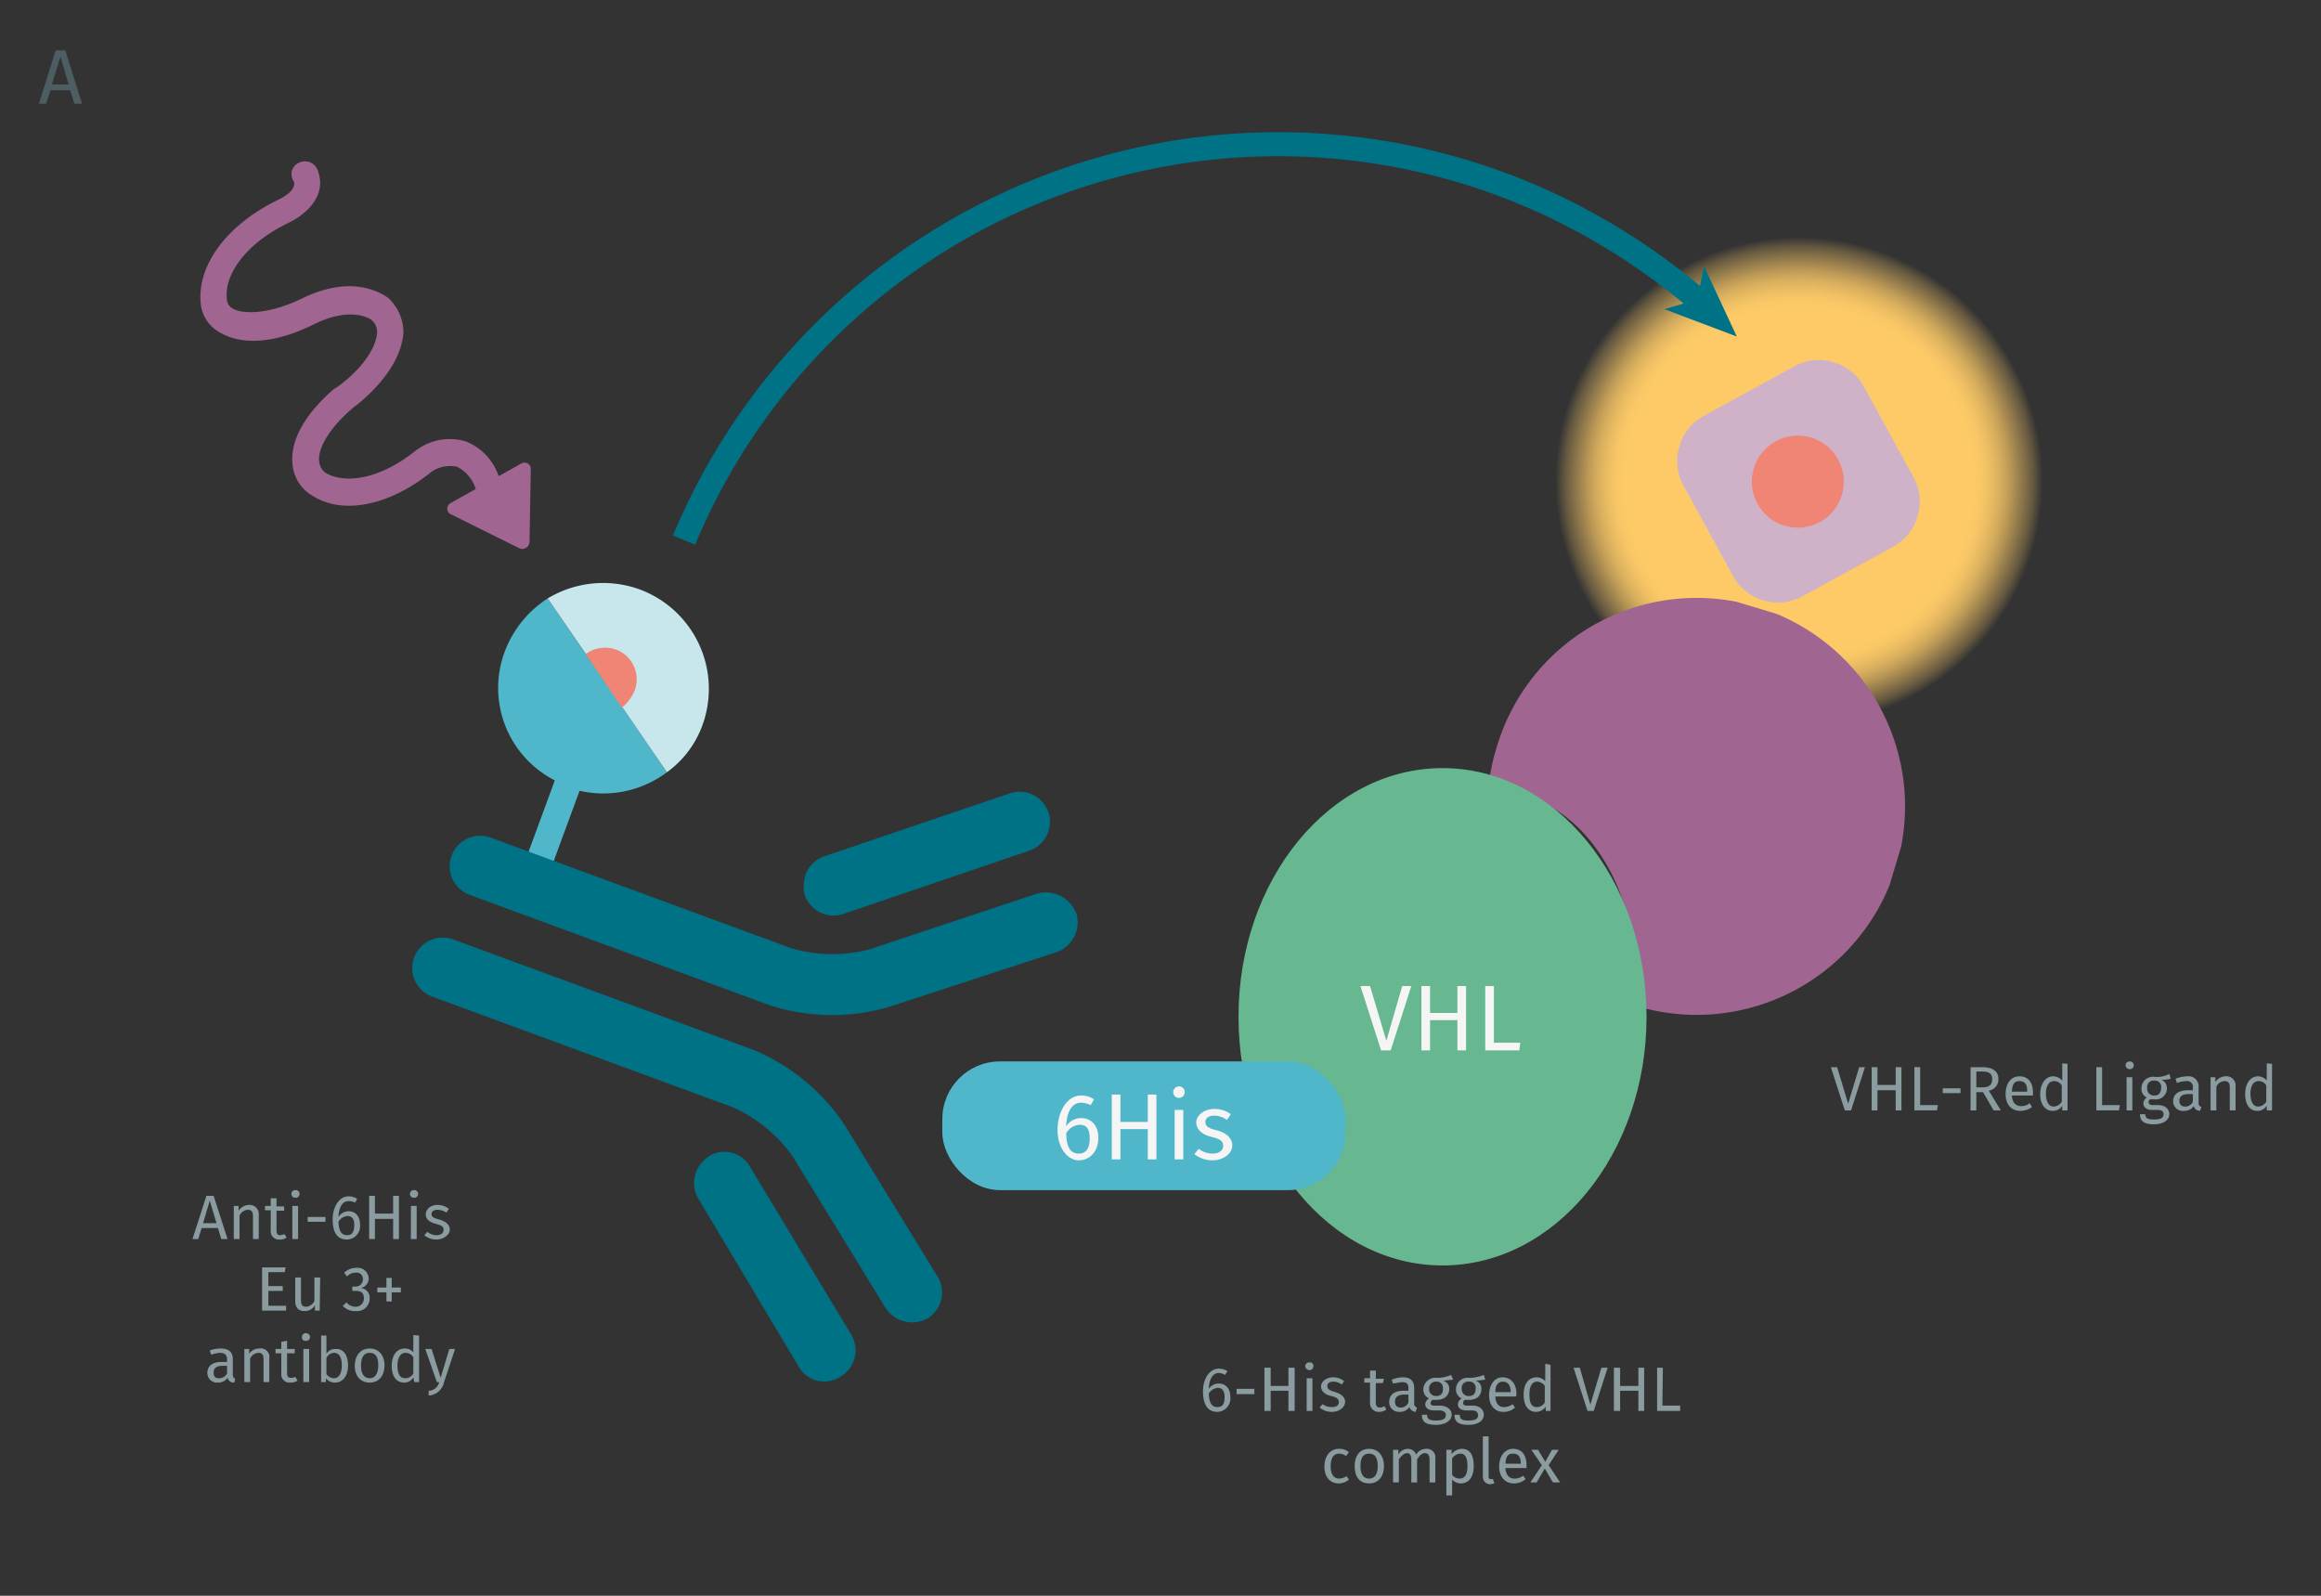 <svg id="Calque_1" data-name="Calque 1" xmlns="http://www.w3.org/2000/svg" xmlns:xlink="http://www.w3.org/1999/xlink" viewBox="0 0 483.5 332.4"><rect x="0" y="0" width="483.5" height="332.4" fill="#333333" stroke="none"/><defs><radialGradient id="Dégradé_sans_nom_31" cx="38.48" cy="38.48" r="38.48" gradientUnits="userSpaceOnUse"><stop offset="0.71" stop-color="#fdca67"/><stop offset="0.74" stop-color="#fdca67" stop-opacity="0.98"/><stop offset="0.78" stop-color="#fdca67" stop-opacity="0.91"/><stop offset="0.82" stop-color="#fdca67" stop-opacity="0.81"/><stop offset="0.86" stop-color="#fdca67" stop-opacity="0.66"/><stop offset="0.9" stop-color="#fdca67" stop-opacity="0.48"/><stop offset="0.95" stop-color="#fdca67" stop-opacity="0.25"/><stop offset="0.99" stop-color="#fdca67" stop-opacity="0"/></radialGradient><symbol id="fluorophore-donor-cryptate2" data-name="fluorophore-donor-cryptate2" viewBox="0 0 17.3 25.5"><path d="M1.8,3.3,7.7,7.5l2,1.4,6.2,4.4a8.7,8.7,0,0,1-6.2,3.9v7.2a1.1,1.1,0,0,1-2.2,0V17.1A8.5,8.5,0,0,1,0,8.6,8.9,8.9,0,0,1,1.8,3.3Z" fill="#4fb7c9"/><path d="M1.8,3.3A8.8,8.8,0,0,1,8.6,0a8.7,8.7,0,0,1,8.7,8.6,8.2,8.2,0,0,1-1.4,4.7Z" fill="#c7e7ec"/><path d="M6.3,6.5A2.7,2.7,0,0,1,8.5,5.3a2.6,2.6,0,0,1,2.6,2.6,3.4,3.4,0,0,1-.5,1.7" fill="#f08576"/></symbol><symbol id="antibody-blue" data-name="antibody-blue" viewBox="0 0 51.3 50.3"><path d="M21.2,50.3a2.5,2.5,0,0,1-2.5-2.5V21.5a12.1,12.1,0,0,0-2.1-6L7.5,4.1A2.7,2.7,0,0,1,8,.5a2.6,2.6,0,0,1,3.5.5l9,11.4a16.7,16.7,0,0,1,3.2,9.1V47.8A2.5,2.5,0,0,1,21.2,50.3Z" fill="#007286"/><path d="M12.6,22.5a2.5,2.5,0,0,1-1.9-.9L.6,9.1A2.5,2.5,0,0,1,.9,5.6a2.5,2.5,0,0,1,3.5.3L14.6,18.5a2.5,2.5,0,0,1-.4,3.5A3,3,0,0,1,12.6,22.5Z" fill="#007286"/><path d="M30.1,50.3a2.5,2.5,0,0,1-2.5-2.5V21.5a16.7,16.7,0,0,1,3.2-9.1L39.8,1A2.5,2.5,0,0,1,43.3.5a2.6,2.6,0,0,1,.4,3.6l-9,11.4a12.1,12.1,0,0,0-2.1,6V47.8A2.5,2.5,0,0,1,30.1,50.3Z" fill="#007286"/><path d="M38.6,22.5a2.7,2.7,0,0,1-1.5-.5,2.4,2.4,0,0,1-.4-3.5L46.8,5.9a2.5,2.5,0,0,1,3.5-.3,2.4,2.4,0,0,1,.4,3.5L40.6,21.6A2.5,2.5,0,0,1,38.6,22.5Z" fill="#007286"/></symbol><symbol id="fluorophore-emission-orange" data-name="fluorophore-emission-orange" viewBox="0 0 77 77"><path d="M74.2,52.7a38.5,38.5,0,1,1-21.5-50A38.4,38.4,0,0,1,74.2,52.7Z" fill="url(#Dégradé_sans_nom_31)"/></symbol><symbol id="fluorophore-acceptor-d2" data-name="fluorophore-acceptor-d2" viewBox="0 0 23.7 23.7"><path d="M22.3,15.3l-7,7a4.9,4.9,0,0,1-6.9,0l-7-7a4.9,4.9,0,0,1,0-6.9l7-7a4.9,4.9,0,0,1,6.9,0l7,7A4.9,4.9,0,0,1,22.3,15.3Z" fill="#d0b2c8"/><circle cx="11.8" cy="11.8" r="4.4" fill="#f08576"/></symbol><symbol id="compound-purple" data-name="compound-purple" viewBox="0 0 39.7 39.7"><path d="M20,0C17.6,9.4,11.2,16.2,3.7,16.2a12.6,12.6,0,0,1-3.3-.5A19,19,0,0,0,0,19.8,19.9,19.9,0,1,0,20,0Z" fill="#a06590"/></symbol><symbol id="stimulation" data-name="stimulation" viewBox="0 0 20.1 42.5"><path d="M12.7,20.4h-.3c-3.4-.4-5.3-1.7-5.9-2.7a1.5,1.5,0,0,1-.1-1.3h0s.9-2.1,5-2.3,6.9-1.6,8.1-3.6a3.5,3.5,0,0,0,.3-3.4c-1.5-3.4-5.9-5.3-11.2-5H8.5s-1.9.2-2.1-.8A1.2,1.2,0,0,0,5,0,1.3,1.3,0,0,0,3.9,1.5c.4,2.7,3.3,3.1,4.8,3,4.9-.3,7.9,1.5,8.7,3.4a1.1,1.1,0,0,1,0,1.1c-.6,1-2.8,2.2-6.2,2.4-5.5.3-6.9,3.4-7.2,3.9a4.5,4.5,0,0,0,.3,3.6c1.2,1.9,3.8,3.3,7.3,3.9h.1c3.4.6,5.2,1.9,5.6,2.9a1.5,1.5,0,0,1,0,1.3c-1,1.7-4,3.1-8.6,2.3H8.6a5.3,5.3,0,0,0-4.4,1.6,5.4,5.4,0,0,0-1.1,4.4H.6a.6.6,0,0,0-.5.9l3.5,6a.7.7,0,0,0,1.1.1l4.1-6a.6.6,0,0,0-.5-1H5.6a3.6,3.6,0,0,1,.5-2.7,3.2,3.2,0,0,1,2.3-.8c5.1.9,9.5-.5,11.1-3.6a3.8,3.8,0,0,0,.1-3.6C18.7,22.6,16.2,21.1,12.7,20.4Z" fill="#a06590"/></symbol></defs><path d="M45.4,255.8H42l-.7,2.3H40.1l2.9-9h1.5l2.9,9H46.1Zm-.3-1-1.4-4.7-1.4,4.7Z" fill="#8b9ca0"/><path d="M53.9,253.1v5H52.7v-4.8c0-1-.4-1.3-1.1-1.3a2.1,2.1,0,0,0-1.7,1.2v4.9H48.7v-6.9h1v1a2.6,2.6,0,0,1,2.1-1.2A1.9,1.9,0,0,1,53.9,253.1Z" fill="#8b9ca0"/><path d="M59.7,257.8a2.4,2.4,0,0,1-1.5.4,1.7,1.7,0,0,1-1.8-1.9v-4.2H55.2v-.9h1.2v-1.6h1.2v1.7h1.6v.9H57.6v4.1c0,.7.2,1,.8,1l.9-.2Z" fill="#8b9ca0"/><path d="M62.4,248.7a.8.8,0,0,1-.9.8.8.8,0,1,1,0-1.6A.8.8,0,0,1,62.4,248.7Zm-.3,9.4H60.9v-6.9h1.2Z" fill="#8b9ca0"/><path d="M64.1,253.5h3.7v1H64.1Z" fill="#8b9ca0"/><path d="M75,255.1a2.8,2.8,0,0,1-2.7,3.1c-2.2,0-3-1.7-3-4.2s1.3-4.8,3.3-4.8a3.5,3.5,0,0,1,1.8.5l-.4.8a3.5,3.5,0,0,0-1.4-.3c-1.3,0-2,1.3-2.1,3.3a2.6,2.6,0,0,1,2.1-1.2C73.9,252.3,75,253.2,75,255.1Zm-1.2,0c0-1.3-.6-1.8-1.4-1.8a2.4,2.4,0,0,0-1.9,1.2c.1,1.9.6,2.8,1.8,2.8S73.8,256.4,73.8,255.1Z" fill="#8b9ca0"/><path d="M81.9,253.9H78.1v4.2H76.9v-9h1.2v3.7h3.8v-3.7h1.2v9H81.9Z" fill="#8b9ca0"/><path d="M87.1,248.7a.8.8,0,0,1-.9.8.8.8,0,1,1,0-1.6A.8.8,0,0,1,87.1,248.7Zm-.3,9.4H85.6v-6.9h1.2Z" fill="#8b9ca0"/><path d="M93.5,251.8l-.5.8a3.5,3.5,0,0,0-1.8-.6c-.8,0-1.3.3-1.3.9s.4.8,1.5,1.1,2.3.9,2.3,2.1-1.4,2.1-2.8,2.1a3.8,3.8,0,0,1-2.5-.9l.6-.7a3.2,3.2,0,0,0,1.9.7c.9,0,1.5-.4,1.5-1.1s-.3-.9-1.7-1.3-2-1-2-2,1-1.9,2.4-1.9A3.8,3.8,0,0,1,93.5,251.8Z" fill="#8b9ca0"/><path d="M59.3,265H55.9v2.9h3v1h-3V272h3.7v1h-5v-9h4.9Z" fill="#8b9ca0"/><path d="M66.6,273h-1v-1.1a2.4,2.4,0,0,1-2.2,1.2c-1.2,0-1.9-.7-1.9-2.1v-4.9h1.2v4.8c0,.9.3,1.3,1.1,1.3a2.1,2.1,0,0,0,1.7-1.2v-4.9h1.2Z" fill="#8b9ca0"/><path d="M76.8,266.3a2,2,0,0,1-1.7,2,2,2,0,0,1,1.9,2.2,2.6,2.6,0,0,1-2.9,2.6,3.3,3.3,0,0,1-2.7-1.1l.8-.7a2.3,2.3,0,0,0,1.8.9,1.7,1.7,0,0,0,1.8-1.8c0-1.2-.7-1.5-1.7-1.5h-.7V268H74a1.5,1.5,0,0,0,1.6-1.6,1.3,1.3,0,0,0-1.5-1.3,2.3,2.3,0,0,0-1.8.8l-.6-.8a3.7,3.7,0,0,1,2.5-1A2.3,2.3,0,0,1,76.8,266.3Z" fill="#8b9ca0"/><path d="M81.6,268.2h1.9v1H81.6v1.9H80.5v-1.9H78.6v-1h1.9v-2h1.1Z" fill="#8b9ca0"/><path d="M49,287.2l-.2.8a1.3,1.3,0,0,1-1.4-1,2.3,2.3,0,0,1-2,1,2,2,0,0,1-2.2-2c0-1.5,1.1-2.3,3-2.3h1.1v-.5c0-1-.5-1.4-1.5-1.4a7.4,7.4,0,0,0-1.8.4l-.3-.9a6.6,6.6,0,0,1,2.3-.4c1.7,0,2.5.8,2.5,2.2v3.2C48.5,286.9,48.7,287.1,49,287.2Zm-1.7-1.1v-1.6h-.9c-1.3,0-1.9.5-1.9,1.4s.4,1.2,1.1,1.2A1.9,1.9,0,0,0,47.3,286.1Z" fill="#8b9ca0"/><path d="M56.1,283v4.9H54.9v-4.8c0-1-.4-1.3-1.1-1.3a2.1,2.1,0,0,0-1.7,1.2v4.9H50.9V281h1v1a2.5,2.5,0,0,1,2.1-1.1A1.8,1.8,0,0,1,56.1,283Z" fill="#8b9ca0"/><path d="M62,287.6a2.9,2.9,0,0,1-1.6.4,1.7,1.7,0,0,1-1.8-1.9v-4.2H57.4V281h1.2v-1.5l1.2-.2V281h1.6v.9H59.8V286c0,.7.2,1,.8,1a1.5,1.5,0,0,0,.9-.2Z" fill="#8b9ca0"/><path d="M64.6,278.5a.8.8,0,0,1-.9.8.7.7,0,0,1-.8-.8.8.8,0,0,1,.8-.8A.9.9,0,0,1,64.6,278.5Zm-.2,9.4H63.2V281h1.2Z" fill="#8b9ca0"/><path d="M72.5,284.4c0,2.2-1.1,3.6-2.7,3.6a2.3,2.3,0,0,1-1.9-.9v.8h-1v-9.7H68v3.8a2.1,2.1,0,0,1,1.9-1C71.4,280.9,72.5,282.1,72.5,284.4Zm-1.3,0c0-1.9-.7-2.6-1.6-2.6a1.8,1.8,0,0,0-1.6,1.1v3.3a1.9,1.9,0,0,0,1.5.9C70.5,287.1,71.2,286.3,71.2,284.4Z" fill="#8b9ca0"/><path d="M80.1,284.4c0,2.2-1.2,3.6-3.1,3.6s-3.1-1.4-3.1-3.5,1.2-3.6,3.1-3.6S80.1,282.3,80.1,284.4Zm-4.9.1c0,1.7.7,2.6,1.8,2.6s1.8-.9,1.8-2.7-.6-2.6-1.8-2.6S75.2,282.7,75.2,284.5Z" fill="#8b9ca0"/><path d="M87.3,278.2v9.7h-1l-.2-1a2.1,2.1,0,0,1-1.9,1.1c-1.7,0-2.6-1.4-2.6-3.5s1-3.6,2.7-3.6a2.2,2.2,0,0,1,1.8.8v-3.6Zm-1.2,7.9v-3.4a2,2,0,0,0-1.6-.9c-1,0-1.7.9-1.7,2.7s.6,2.6,1.6,2.6A1.9,1.9,0,0,0,86.1,286.1Z" fill="#8b9ca0"/><path d="M92.5,287.9a3.5,3.5,0,0,1-3.2,2.8v-1a2.3,2.3,0,0,0,2.2-1.8h-.5L88.6,281h1.3l1.9,6,1.8-6h1.2Z" fill="#8b9ca0"/><path d="M14.6,18.8H10.5l-.9,2.8H8.1l3.5-11.1h2l3.5,11.1H15.5Zm-.3-1.2-1.7-5.8-1.8,5.8Z" fill="#4d5e62"/><path d="M256.3,291a2.8,2.8,0,0,1-2.7,3.1c-2.2,0-3-1.8-3-4.3s1.3-4.7,3.3-4.7a3.5,3.5,0,0,1,1.8.5l-.5.8a2.8,2.8,0,0,0-1.3-.4c-1.3,0-2,1.3-2.1,3.3a2.5,2.5,0,0,1,2.1-1.1C255.2,288.2,256.3,289.1,256.3,291Zm-1.2,0c0-1.4-.6-1.9-1.4-1.9a2.4,2.4,0,0,0-1.9,1.2c.1,1.9.6,2.8,1.8,2.8S255.1,292.3,255.1,291Z" fill="#8b9ca0"/><path d="M257.6,289.3h3.7v1.1h-3.7Z" fill="#8b9ca0"/><path d="M268.4,289.7h-3.7v4.2h-1.3v-9h1.3v3.8h3.7v-3.8h1.3v9h-1.3Z" fill="#8b9ca0"/><path d="M273.6,284.6a.8.8,0,0,1-.8.8.9.9,0,0,1-.9-.8.8.8,0,0,1,.9-.8A.7.7,0,0,1,273.6,284.6Zm-.2,9.3h-1.2v-6.8h1.2Z" fill="#8b9ca0"/><path d="M280,287.7l-.5.7a3,3,0,0,0-1.8-.6c-.8,0-1.2.4-1.2.9s.3.9,1.4,1.2,2.3.9,2.3,2.1-1.3,2.1-2.7,2.1a3.9,3.9,0,0,1-2.6-.9l.6-.7a3.4,3.4,0,0,0,2,.6c.9,0,1.4-.4,1.4-1s-.3-1-1.6-1.3-2.1-1-2.1-2,1.1-1.9,2.5-1.9A3.6,3.6,0,0,1,280,287.7Z" fill="#8b9ca0"/><path d="M288.8,293.6a2.5,2.5,0,0,1-1.5.5,1.8,1.8,0,0,1-1.9-2V288h-1.2v-.9h1.2v-1.6h1.2v1.7h1.7l-.2.9h-1.5v4.1c0,.7.3,1,.9,1a1.9,1.9,0,0,0,.9-.3Z" fill="#8b9ca0"/><path d="M295.2,293.2l-.3.9a1.5,1.5,0,0,1-1.3-1,2.4,2.4,0,0,1-2.1,1,2,2,0,0,1-2.1-2.1c0-1.5,1.1-2.3,3-2.3h1v-.5c0-1-.4-1.3-1.4-1.3l-1.8.3-.3-.8a6.8,6.8,0,0,1,2.3-.5c1.7,0,2.4.8,2.4,2.3v3.1A.8.8,0,0,0,295.2,293.2Zm-1.8-1.1v-1.6h-.9c-1.2,0-1.9.5-1.9,1.4s.4,1.3,1.2,1.3A1.7,1.7,0,0,0,293.4,292.1Z" fill="#8b9ca0"/><path d="M302.7,287.4l-2.1.2a1.7,1.7,0,0,1,1.3,1.7c0,1.4-1,2.3-2.7,2.3h-.8a1,1,0,0,0-.4.7c0,.3.2.5.9.5H300c1.4,0,2.4.8,2.4,1.9s-1.1,2.1-3.3,2.1-2.9-.7-2.9-2.1h1.1c0,.8.3,1.2,1.8,1.2s2.1-.4,2.1-1.1-.6-1-1.4-1h-1.1c-1.2,0-1.8-.6-1.8-1.3a1.5,1.5,0,0,1,.8-1.2,2,2,0,0,1-1.2-1.9,2.5,2.5,0,0,1,2.7-2.4,7,7,0,0,0,3.1-.6Zm-5,1.9a1.4,1.4,0,0,0,1.5,1.5c.9,0,1.4-.5,1.4-1.5s-.5-1.5-1.4-1.5A1.4,1.4,0,0,0,297.7,289.3Z" fill="#8b9ca0"/><path d="M309.4,287.4l-2,.2a1.7,1.7,0,0,1,1.2,1.7c0,1.4-.9,2.3-2.6,2.3h-.9a.9.9,0,0,0-.3.7c0,.3.2.5.9.5h1.1c1.4,0,2.3.8,2.3,1.9s-1,2.1-3.2,2.1-2.9-.7-2.9-2.1h1.1c0,.8.3,1.2,1.8,1.2s2-.4,2-1.1-.5-1-1.3-1h-1.1c-1.3,0-1.8-.6-1.8-1.3a1.5,1.5,0,0,1,.8-1.2,2,2,0,0,1-1.2-1.9,2.4,2.4,0,0,1,2.6-2.4,7.5,7.5,0,0,0,3.2-.6Zm-4.9,1.9a1.4,1.4,0,0,0,1.5,1.5c.9,0,1.4-.5,1.4-1.5a1.3,1.3,0,0,0-1.5-1.5A1.3,1.3,0,0,0,304.5,289.3Z" fill="#8b9ca0"/><path d="M315.8,290.9h-4.3c.1,1.6.8,2.2,1.8,2.2a3,3,0,0,0,1.8-.6l.5.7a3.4,3.4,0,0,1-2.4.9c-1.9,0-3-1.4-3-3.5s1.1-3.7,2.8-3.7,2.9,1.3,2.9,3.4A1.3,1.3,0,0,1,315.8,290.9Zm-1.1-1c0-1.3-.6-2.1-1.6-2.1s-1.6.7-1.6,2.2h3.2Z" fill="#8b9ca0"/><path d="M323,284.3v9.6h-1V293a2.4,2.4,0,0,1-2,1.1c-1.7,0-2.6-1.4-2.6-3.6s1-3.6,2.7-3.6a2.5,2.5,0,0,1,1.8.8v-3.6Zm-1.2,7.8v-3.4a2,2,0,0,0-1.6-.9c-1,0-1.6.9-1.6,2.7s.5,2.6,1.5,2.6A1.8,1.8,0,0,0,321.8,292.1Z" fill="#8b9ca0"/><path d="M332,293.9h-1.3l-2.9-9h1.3l2.2,7.7,2.3-7.7h1.3Z" fill="#8b9ca0"/><path d="M341.3,289.7h-3.8v4.2h-1.3v-9h1.3v3.8h3.8v-3.8h1.2v9h-1.2Z" fill="#8b9ca0"/><path d="M346.3,292.8H350v1.1h-4.8v-9h1.2Z" fill="#8b9ca0"/><path d="M281,302.5l-.6.8a2.4,2.4,0,0,0-1.4-.5c-1.1,0-1.8.8-1.8,2.6s.7,2.6,1.8,2.6a3,3,0,0,0,1.5-.5l.5.7a3.2,3.2,0,0,1-2.1.8c-1.8,0-3-1.3-3-3.5s1.2-3.7,3-3.7A3.1,3.1,0,0,1,281,302.5Z" fill="#8b9ca0"/><path d="M288.3,305.4c0,2.1-1.1,3.6-3.1,3.6s-3-1.4-3-3.6,1.1-3.6,3-3.6S288.3,303.2,288.3,305.4Zm-4.9,0c0,1.8.7,2.6,1.8,2.6s1.8-.8,1.8-2.6-.6-2.6-1.8-2.6S283.4,303.6,283.4,305.4Z" fill="#8b9ca0"/><path d="M299,303.9v4.9h-1.2v-4.7c0-1.1-.4-1.4-1-1.4s-1.1.5-1.6,1.3v4.8H294v-4.7c0-1.1-.4-1.4-.9-1.4s-1.2.5-1.7,1.3v4.8h-1.2V302h1.1v1a2.3,2.3,0,0,1,2-1.2,1.8,1.8,0,0,1,1.7,1.2,2.4,2.4,0,0,1,2-1.2A1.8,1.8,0,0,1,299,303.9Z" fill="#8b9ca0"/><path d="M307,305.4c0,2.1-.9,3.6-2.7,3.6a2.5,2.5,0,0,1-1.8-.8v3.3h-1.2V302h1.1v.9a2.8,2.8,0,0,1,2.1-1.1C306.3,301.8,307,303.2,307,305.4Zm-1.3,0c0-1.8-.5-2.6-1.5-2.6a2.2,2.2,0,0,0-1.7,1v3.4a1.9,1.9,0,0,0,1.5.8C305.1,308,305.7,307.2,305.7,305.4Z" fill="#8b9ca0"/><path d="M308.9,307.5v-8.3h1.2v8.4c0,.3.1.5.4.5h.5l.3.9-1,.2C309.4,309,308.9,308.5,308.9,307.5Z" fill="#8b9ca0"/><path d="M318,305.8h-4.4c.1,1.6.9,2.2,1.9,2.2a3,3,0,0,0,1.8-.6l.5.7a3.6,3.6,0,0,1-2.4.9c-1.9,0-3.1-1.4-3.1-3.5s1.1-3.7,2.9-3.7,2.8,1.3,2.8,3.4Zm-1.2-1c0-1.3-.5-2-1.6-2s-1.5.6-1.6,2.1h3.2Z" fill="#8b9ca0"/><path d="M325,308.8h-1.5l-1.7-2.9-1.7,2.9h-1.3l2.4-3.6L319,302h1.4l1.5,2.5,1.4-2.5h1.4l-2.1,3.2Z" fill="#8b9ca0"/><path d="M385.6,231.3h-1.3l-2.9-9h1.3l2.3,7.6,2.3-7.6h1.2Z" fill="#8b9ca0"/><path d="M394.9,227.1h-3.8v4.2h-1.2v-9h1.2V226h3.8v-3.7h1.2v9h-1.2Z" fill="#8b9ca0"/><path d="M400,230.2h3.7l-.2,1.1h-4.7v-9H400Z" fill="#8b9ca0"/><path d="M404.7,226.7h3.7v1h-3.7Z" fill="#8b9ca0"/><path d="M413.1,227.5h-1.4v3.8h-1.2v-9h2.4c2.2,0,3.4.8,3.4,2.5a2.4,2.4,0,0,1-2,2.4l2.5,4.1h-1.5Zm-.1-1c1.3,0,2-.5,2-1.7s-.7-1.6-2.1-1.6h-1.2v3.3Z" fill="#8b9ca0"/><path d="M423.5,228.2h-4.4c.1,1.6.9,2.2,1.9,2.2a2.5,2.5,0,0,0,1.8-.6l.5.8a4.1,4.1,0,0,1-2.4.8c-1.9,0-3.1-1.3-3.1-3.5s1.1-3.7,2.9-3.7,2.8,1.3,2.8,3.4Zm-1.2-.9c0-1.4-.5-2.1-1.6-2.1s-1.5.6-1.6,2.2h3.2Z" fill="#8b9ca0"/><path d="M430.7,221.6v9.7h-1.1v-1a2.2,2.2,0,0,1-2,1.1c-1.6,0-2.6-1.4-2.6-3.5s1.1-3.7,2.7-3.7a2.6,2.6,0,0,1,1.9.9v-3.6Zm-1.2,7.9v-3.4a1.8,1.8,0,0,0-1.6-.9c-1,0-1.7.9-1.7,2.6s.6,2.7,1.6,2.7A2.1,2.1,0,0,0,429.5,229.5Z" fill="#8b9ca0"/><path d="M437.9,230.2h3.7l-.2,1.1h-4.7v-9h1.2Z" fill="#8b9ca0"/><path d="M444.5,221.9a.8.8,0,0,1-.9.8.8.8,0,0,1,0-1.6A.8.8,0,0,1,444.5,221.9Zm-.3,9.4H443v-6.9h1.2Z" fill="#8b9ca0"/><path d="M452.2,224.7a5.9,5.9,0,0,1-2,.2,1.9,1.9,0,0,1,1.2,1.8,2.3,2.3,0,0,1-2.6,2.3h-.9a.6.6,0,0,0-.3.6c0,.3.2.6.9.6h1.1c1.4,0,2.3.8,2.3,1.9s-1.1,2.1-3.2,2.1-2.9-.7-2.9-2.1h1.1c0,.7.3,1.1,1.8,1.1s2-.4,2-1.1-.5-.9-1.4-.9h-1c-1.3,0-1.8-.7-1.8-1.3a1.6,1.6,0,0,1,.7-1.3,1.9,1.9,0,0,1-1.1-1.9,2.4,2.4,0,0,1,2.6-2.4,5.3,5.3,0,0,0,3.2-.6Zm-4.9,1.9a1.4,1.4,0,0,0,1.5,1.6c.9,0,1.4-.6,1.4-1.6a1.3,1.3,0,0,0-1.5-1.5A1.3,1.3,0,0,0,447.3,226.6Z" fill="#8b9ca0"/><path d="M458.6,230.6l-.3.8c-.7-.1-1.1-.3-1.3-1a2.4,2.4,0,0,1-2.1,1,2,2,0,0,1-2.2-2c0-1.5,1.2-2.3,3.1-2.3h1v-.5a1.2,1.2,0,0,0-1.4-1.4,5,5,0,0,0-1.9.4l-.3-.9a7.4,7.4,0,0,1,2.4-.5,2.1,2.1,0,0,1,2.4,2.3v3.2A.8.8,0,0,0,458.6,230.6Zm-1.8-1.1v-1.6h-.9c-1.2,0-1.9.4-1.9,1.4a1.1,1.1,0,0,0,1.2,1.2A1.7,1.7,0,0,0,456.8,229.5Z" fill="#8b9ca0"/><path d="M465.7,226.3v5h-1.2v-4.8c0-1-.4-1.3-1.1-1.3a1.9,1.9,0,0,0-1.7,1.2v4.9h-1.2v-6.9h1v1a2.6,2.6,0,0,1,2.1-1.2A1.9,1.9,0,0,1,465.7,226.3Z" fill="#8b9ca0"/><path d="M473.3,221.6v9.7h-1.1v-1a2.2,2.2,0,0,1-2,1.1c-1.6,0-2.5-1.4-2.5-3.5s1-3.7,2.7-3.7a2.4,2.4,0,0,1,1.8.9v-3.6Zm-1.2,7.9v-3.4a1.8,1.8,0,0,0-1.6-.9c-1,0-1.7.9-1.7,2.6s.6,2.7,1.6,2.7A2.1,2.1,0,0,0,472.1,229.5Z" fill="#8b9ca0"/><use width="17.3" height="25.51" transform="translate(112.7 115.2) rotate(20.2) scale(2.54)" xlink:href="#fluorophore-donor-cryptate2"/><use width="51.3" height="50.27" transform="translate(232.5 171.8) rotate(110.2) scale(2.54)" xlink:href="#antibody-blue"/><use width="77" height="76.96" transform="matrix(0.86, -1.02, 1.02, 0.86, 302.45, 106.35)" xlink:href="#fluorophore-emission-orange"/><use width="23.7" height="23.7" transform="translate(342.6 117.8) rotate(-73.7) scale(2.18)" xlink:href="#fluorophore-acceptor-d2"/><use width="39.7" height="39.69" transform="matrix(2.09, 0.63, 0.63, -2.09, 299.3, 197.02)" xlink:href="#compound-purple"/><use width="20.1" height="42.52" transform="matrix(-1.91, 1.07, 1.07, 1.91, 72.02, 28.43)" xlink:href="#stimulation"/><ellipse cx="300.5" cy="211.8" rx="42.5" ry="51.8" fill="#67b891"/><rect x="196.3" y="221.1" width="84" height="26.81" rx="12" fill="#4fb7c9"/><path d="M228.8,237c0,2.9-1.8,4.7-4.1,4.7s-4.4-2.6-4.4-6.3,1.9-7.2,4.9-7.2a4.6,4.6,0,0,1,2.7.8l-.7,1.2a4.6,4.6,0,0,0-2-.5c-1.9,0-3,1.9-3.1,4.9a3.7,3.7,0,0,1,3.1-1.7C227.2,232.9,228.8,234.3,228.8,237Zm-1.8.1c0-2.1-.8-2.8-2.1-2.8a3.4,3.4,0,0,0-2.8,1.8c.1,2.9.9,4.2,2.6,4.2S227,239,227,237.1Z" fill="#f5f5f5"/><path d="M239.1,235.2h-5.7v6.3h-1.8V228h1.8v5.7h5.7V228h1.8v13.5h-1.8Z" fill="#f5f5f5"/><path d="M246.8,227.5a1.2,1.2,0,0,1-1.2,1.2,1.2,1.2,0,1,1,0-2.4A1.2,1.2,0,0,1,246.8,227.5Zm-.3,14h-1.8V231.2h1.8Z" fill="#f5f5f5"/><path d="M256.4,232.1l-.8,1.2a4.5,4.5,0,0,0-2.6-.9c-1.2,0-1.9.5-1.9,1.3s.5,1.3,2.2,1.7,3.4,1.4,3.4,3.2-2,3.1-4.1,3.1a6,6,0,0,1-3.8-1.3l.9-1.1a4.8,4.8,0,0,0,2.9,1c1.3,0,2.2-.6,2.2-1.6s-.5-1.4-2.5-1.9-3.1-1.6-3.1-3,1.6-2.8,3.7-2.8A5.6,5.6,0,0,1,256.4,232.1Z" fill="#f5f5f5"/><path d="M289.7,218.8h-2l-4.3-13.4h2l3.4,11.4,3.3-11.4H294Z" fill="#f5f5f5"/><path d="M303.6,212.5h-5.7v6.3h-1.8V205.4h1.8V211h5.7v-5.6h1.8v13.4h-1.8Z" fill="#f5f5f5"/><path d="M311.2,217.2h5.5l-.2,1.6h-7.1V205.4h1.8Z" fill="#f5f5f5"/><path d="M142.5,112.5A134.1,134.1,0,0,1,317.7,40.3a137.4,137.4,0,0,1,36.4,22.5" fill="none" stroke="#007286" stroke-miterlimit="10" stroke-width="5"/><polygon points="361.8 70.1 346.7 64.4 353.5 62.4 355 55.5 361.8 70.1" fill="#007286"/></svg>